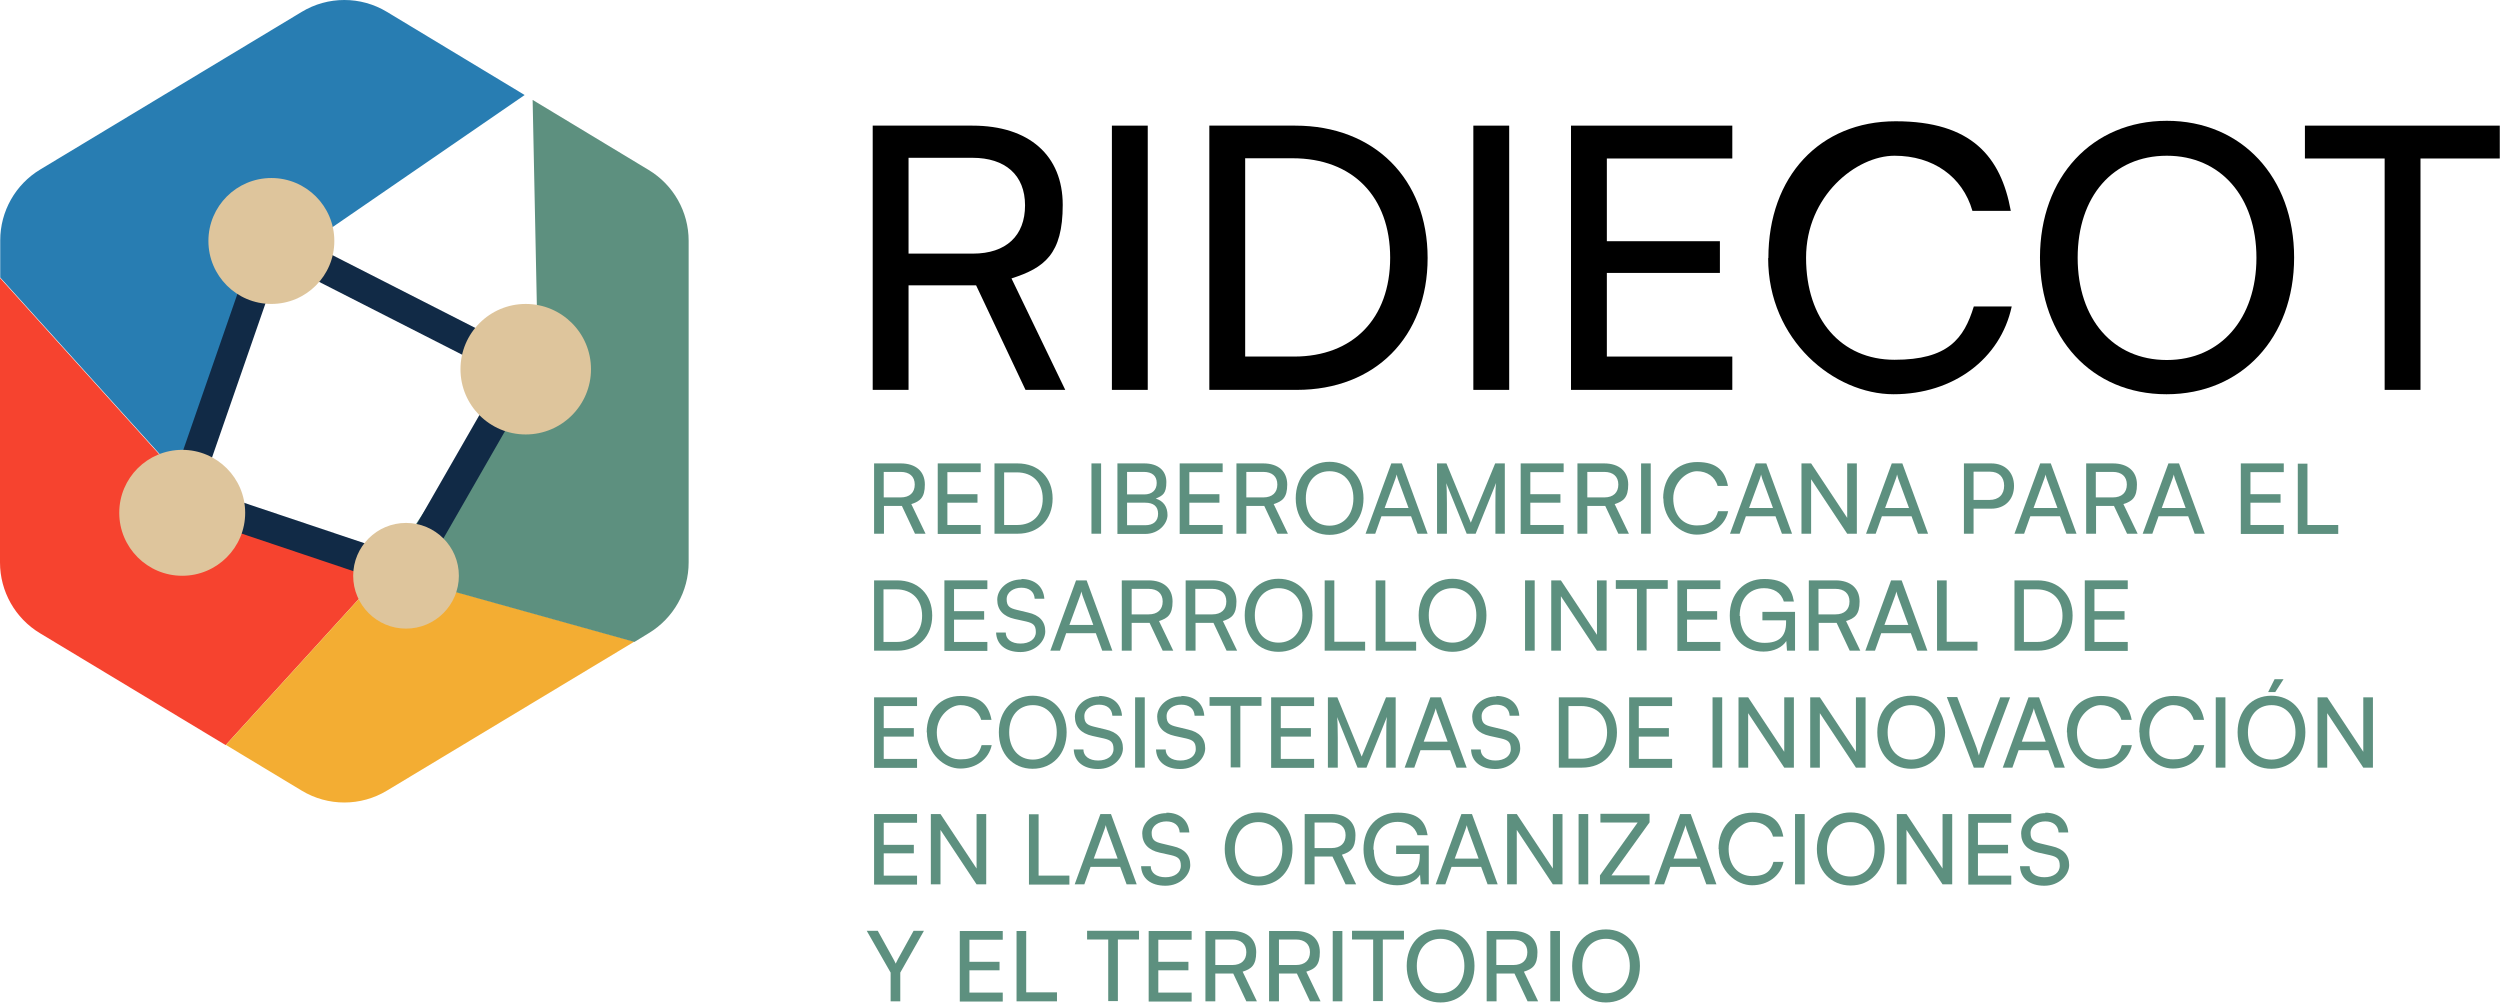 <svg width="1088" height="437" viewBox="0 0 1088 437" fill="none" xmlns="http://www.w3.org/2000/svg">
<path d="M228.3 41.375L119.8 115.975L78.3 207.375L0.1 120.775V104.575C0.1 91.975 6.7 80.275 17.5 73.775L131.3 5.175C142.7 -1.725 157 -1.725 168.4 5.175L228.2 41.275L228.3 41.375Z" fill="#287DB2"/>
<path d="M166.9 248.875L98.2 324.275L17.4 275.575C6.6 269.075 0 257.375 0 244.775V120.975L78.2 207.575L98.4 229.875L166.8 248.975L166.9 248.875Z" fill="#F6432F"/>
<path d="M276 279.275L168.4 344.075C157 350.975 142.7 350.975 131.3 344.075L98.3 324.175L167 248.775L276.1 279.175L276 279.275Z" fill="#F3AD33"/>
<path d="M299.7 104.775V244.775C299.7 257.375 293.1 269.075 282.3 275.575L276.1 279.375L167 248.975L220.1 169.775L234.5 174.775L231.8 43.475L282.3 73.975C293.1 80.475 299.7 92.175 299.7 104.775Z" fill="#5D907F"/>
<path d="M179.701 257.275L71.101 220.775L114.501 95.675L236.801 157.975L179.801 257.275H179.701ZM87.601 212.575L173.701 241.475L218.601 163.275L121.801 113.975L87.601 212.575Z" fill="#112A46"/>
<path d="M118.1 132.275C133.233 132.275 145.5 120.008 145.5 104.875C145.5 89.742 133.233 77.475 118.1 77.475C102.968 77.475 90.7 89.742 90.7 104.875C90.7 120.008 102.968 132.275 118.1 132.275Z" fill="#DEC59C"/>
<path d="M79.3 250.575C94.433 250.575 106.7 238.308 106.7 223.175C106.7 208.042 94.433 195.775 79.3 195.775C64.168 195.775 51.9 208.042 51.9 223.175C51.9 238.308 64.168 250.575 79.3 250.575Z" fill="#DEC59C"/>
<path d="M228.8 189.075C244.485 189.075 257.2 176.36 257.2 160.675C257.2 144.99 244.485 132.275 228.8 132.275C213.115 132.275 200.4 144.99 200.4 160.675C200.4 176.36 213.115 189.075 228.8 189.075Z" fill="#DEC59C"/>
<path d="M176.7 273.575C189.403 273.575 199.7 263.278 199.7 250.575C199.7 237.872 189.403 227.575 176.7 227.575C163.998 227.575 153.7 237.872 153.7 250.575C153.7 263.278 163.998 273.575 176.7 273.575Z" fill="#DEC59C"/>
<path d="M379.8 169.675V54.675H423.2C447.9 54.675 462.5 67.675 462.5 89.175C462.5 110.675 454.5 116.575 440.2 121.175L463.6 169.675H446.3L424.8 124.175H395.4V169.675H379.8ZM395.4 110.375H423.4C437.9 110.375 446.1 102.575 446.1 89.375C446.1 76.175 437.5 68.675 423.2 68.675H395.4V110.375Z" fill="black"/>
<path d="M499.499 169.675H483.899V54.675H499.499V169.675Z" fill="black"/>
<path d="M526.3 169.675V54.675H563.7C598.1 54.675 621.3 77.875 621.3 112.275C621.3 146.675 598.4 169.675 564.4 169.675H526.4H526.3ZM541.9 68.975V155.175H563.2C588.8 155.175 605 138.675 605 112.175C605 85.675 588.8 68.875 562.5 68.875H541.8L541.9 68.975Z" fill="black"/>
<path d="M656.8 169.675H641.2V54.675H656.8V169.675Z" fill="black"/>
<path d="M683.7 169.675V54.675H753.9V68.975H699.3V104.975H748.5V118.775H699.3V155.175H753.9V169.675H683.7Z" fill="black"/>
<path d="M769.6 112.275C769.6 76.775 792 52.775 825 52.775C858 52.775 870.8 68.175 875.1 91.775H858.4C854.1 76.775 841.2 67.775 824.5 67.775C807.8 67.775 786 85.275 786 112.175C786 139.075 801.3 156.575 824.5 156.575C847.7 156.575 854.7 147.475 859 133.375H875.5C870.6 156.275 850 171.575 824.1 171.575C798.2 171.575 769.5 148.075 769.5 112.375L769.6 112.275Z" fill="black"/>
<path d="M942.8 171.575C910.3 171.575 887.8 147.075 887.8 112.075C887.8 77.075 910.5 52.575 943 52.575C975.5 52.575 998.4 77.075 998.4 112.075C998.4 147.075 975.5 171.575 942.9 171.575H942.8ZM943 67.775C919.6 67.775 904.2 85.475 904.2 112.175C904.2 138.875 919.6 156.675 943 156.675C966.4 156.675 982 138.675 982 112.175C982 85.675 966.4 67.775 943 67.775Z" fill="black"/>
<path d="M1003.1 54.675H1087.9V68.975H1053.4V169.675H1037.8V68.975H1003.1V54.675Z" fill="black"/>
<path d="M380.4 232.275V201.675H392C398.6 201.675 402.5 205.175 402.5 210.875C402.5 216.575 400.4 218.175 396.6 219.375L402.8 232.275H398.2L392.5 220.175H384.7V232.275H380.5H380.4ZM384.5 216.475H392C395.9 216.475 398.1 214.375 398.1 210.875C398.1 207.375 395.8 205.375 392 205.375H384.6V216.475H384.5Z" fill="#5D907F"/>
<path d="M408.101 232.275V201.675H426.801V205.475H412.301V215.075H425.401V218.775H412.301V228.475H426.801V232.375H408.101V232.275Z" fill="#5D907F"/>
<path d="M432.8 232.275V201.675H442.8C452 201.675 458.1 207.875 458.1 216.975C458.1 226.075 452 232.275 442.9 232.275H432.8ZM437 205.475V228.475H442.7C449.5 228.475 453.8 224.075 453.8 217.075C453.8 210.075 449.5 205.575 442.5 205.575H437V205.475Z" fill="#5D907F"/>
<path d="M479.2 232.275H475V201.675H479.2V232.275Z" fill="#5D907F"/>
<path d="M486.3 201.675H498C504 201.675 507.6 204.775 507.6 209.775C507.6 214.775 506.1 215.675 503 216.975C506.4 218.075 508.1 220.575 508.1 224.175C508.1 227.775 504.4 232.375 498.4 232.375H486.3V201.775V201.675ZM490.5 205.375V215.175H498C501.4 215.175 503.4 213.275 503.4 210.175C503.4 207.075 501.4 205.375 497.8 205.375H490.5ZM490.5 218.775V228.575H498.4C502 228.575 504 226.775 504 223.575C504 220.375 502 218.775 498.4 218.775H490.5Z" fill="#5D907F"/>
<path d="M513.4 232.275V201.675H532.1V205.475H517.6V215.075H530.7V218.775H517.6V228.475H532.1V232.375H513.4V232.275Z" fill="#5D907F"/>
<path d="M538.101 232.275V201.675H549.701C556.301 201.675 560.201 205.175 560.201 210.875C560.201 216.575 558.101 218.175 554.301 219.375L560.501 232.275H555.901L550.201 220.175H542.401V232.275H538.201H538.101ZM542.301 216.475H549.801C553.701 216.475 555.901 214.375 555.901 210.875C555.901 207.375 553.601 205.375 549.801 205.375H542.401V216.475H542.301Z" fill="#5D907F"/>
<path d="M578.6 232.775C570 232.775 563.9 226.275 563.9 216.875C563.9 207.475 570 200.975 578.6 200.975C587.2 200.975 593.4 207.475 593.4 216.875C593.4 226.275 587.3 232.775 578.6 232.775ZM578.6 205.075C572.4 205.075 568.3 209.775 568.3 216.875C568.3 223.975 572.4 228.775 578.6 228.775C584.8 228.775 589 223.975 589 216.875C589 209.775 584.8 205.075 578.6 205.075Z" fill="#5D907F"/>
<path d="M594.3 232.275L605.5 201.675H610.1L621.3 232.275H616.9L614.1 224.675H601.2L598.5 232.275H594.2H594.3ZM602.6 221.075H613L608.3 208.275C608.1 207.675 607.9 206.975 607.8 206.475C607.8 206.875 607.5 207.575 607.3 208.275L602.6 221.075Z" fill="#5D907F"/>
<path d="M625.4 232.275V201.675H629.5L640.1 227.475L650.7 201.675H654.9V232.275H650.8V220.175C650.8 214.475 650.8 212.375 651.1 210.175L642.2 232.275H638.3L629.4 210.275C629.6 211.775 629.7 214.875 629.7 219.175V232.275H625.6H625.4Z" fill="#5D907F"/>
<path d="M661.8 232.275V201.675H680.5V205.475H666V215.075H679.1V218.775H666V228.475H680.5V232.375H661.8V232.275Z" fill="#5D907F"/>
<path d="M686.5 232.275V201.675H698.1C704.7 201.675 708.6 205.175 708.6 210.875C708.6 216.575 706.5 218.175 702.7 219.375L708.9 232.275H704.3L698.6 220.175H690.8V232.275H686.6H686.5ZM690.7 216.475H698.2C702.1 216.475 704.3 214.375 704.3 210.875C704.3 207.375 702 205.375 698.2 205.375H690.8V216.475H690.7Z" fill="#5D907F"/>
<path d="M718.4 232.275H714.2V201.675H718.4V232.275Z" fill="#5D907F"/>
<path d="M723.8 216.975C723.8 207.475 729.8 201.075 738.6 201.075C747.4 201.075 750.8 205.175 752 211.475H747.5C746.4 207.475 742.9 205.075 738.5 205.075C734.1 205.075 728.2 209.775 728.2 216.875C728.2 223.975 732.3 228.675 738.5 228.675C744.7 228.675 746.6 226.275 747.7 222.475H752.1C750.8 228.575 745.3 232.675 738.4 232.675C731.5 232.675 723.9 226.375 723.9 216.875L723.8 216.975Z" fill="#5D907F"/>
<path d="M752.9 232.275L764.1 201.675H768.7L779.9 232.275H775.5L772.7 224.675H759.8L757.1 232.275H752.8H752.9ZM761.2 221.075H771.6L766.9 208.275C766.7 207.675 766.5 206.975 766.4 206.475C766.4 206.875 766.1 207.575 765.9 208.275L761.2 221.075Z" fill="#5D907F"/>
<path d="M784 232.275V201.675H788.2L803.9 225.375V201.675H808.1V232.275H803.9L788.2 208.575V232.275H784Z" fill="#5D907F"/>
<path d="M812.1 232.275L823.3 201.675H827.9L839.1 232.275H834.7L831.9 224.675H819L816.3 232.275H812H812.1ZM820.4 221.075H830.8L826.1 208.275C825.9 207.675 825.7 206.975 825.6 206.475C825.6 206.875 825.3 207.575 825.1 208.275L820.4 221.075Z" fill="#5D907F"/>
<path d="M858.9 221.375V232.275H854.7V201.675H866.6C872.6 201.675 876.5 205.575 876.5 211.475C876.5 217.375 872.6 221.375 866.6 221.375H858.8H858.9ZM858.9 205.375V217.575H865.8C869.9 217.575 872.2 215.175 872.2 211.375C872.2 207.575 869.9 205.275 866 205.275H859L858.9 205.375Z" fill="#5D907F"/>
<path d="M876.701 232.275L887.901 201.675H892.501L903.701 232.275H899.301L896.501 224.675H883.601L880.901 232.275H876.601H876.701ZM885.001 221.075H895.401L890.701 208.275C890.501 207.675 890.301 206.975 890.201 206.475C890.201 206.875 889.901 207.575 889.701 208.275L885.001 221.075Z" fill="#5D907F"/>
<path d="M907.9 232.275V201.675H919.5C926.1 201.675 930 205.175 930 210.875C930 216.575 927.9 218.175 924.1 219.375L930.3 232.275H925.7L920 220.175H912.2V232.275H908H907.9ZM912 216.475H919.5C923.4 216.475 925.6 214.375 925.6 210.875C925.6 207.375 923.3 205.375 919.5 205.375H912.1V216.475H912Z" fill="#5D907F"/>
<path d="M932.5 232.275L943.7 201.675H948.3L959.5 232.275H955.1L952.3 224.675H939.4L936.7 232.275H932.4H932.5ZM940.8 221.075H951.2L946.5 208.275C946.3 207.675 946.1 206.975 946 206.475C946 206.875 945.7 207.575 945.5 208.275L940.8 221.075Z" fill="#5D907F"/>
<path d="M975.2 232.275V201.675H993.9V205.475H979.4V215.075H992.5V218.775H979.4V228.475H993.9V232.375H975.2V232.275Z" fill="#5D907F"/>
<path d="M1004.1 228.475H1017.6V232.375H1000V201.775H1004.2V228.575L1004.1 228.475Z" fill="#5D907F"/>
<path d="M380.4 283.175V252.575H390.4C399.6 252.575 405.7 258.775 405.7 267.875C405.7 276.975 399.6 283.175 390.5 283.175H380.4ZM384.5 256.375V279.375H390.2C397 279.375 401.3 274.975 401.3 267.975C401.3 260.975 397 256.475 390 256.475H384.5V256.375Z" fill="#5D907F"/>
<path d="M411 283.175V252.575H429.7V256.375H415.2V265.975H428.3V269.675H415.2V279.375H429.7V283.275H411V283.175Z" fill="#5D907F"/>
<path d="M444.5 251.975C450.4 251.975 454.1 255.275 454.5 260.575H450.3C450.1 257.475 447.9 255.775 444.5 255.775C441.1 255.775 438.1 257.675 438.1 260.775C438.1 263.875 439.5 264.675 442.4 265.375L447.4 266.575C452.4 267.675 454.9 270.475 454.9 274.775C454.9 279.075 450.6 283.775 444.1 283.775C437.6 283.775 433.7 280.475 433.5 275.275H437.7C437.7 278.175 440.2 280.075 444.1 280.075C448 280.075 450.8 278.175 450.8 275.075C450.8 271.975 449.5 271.175 446.6 270.475L441.6 269.375C436.6 268.275 434 265.375 434 260.975C434 256.575 438.2 252.175 444.6 252.175L444.5 251.975Z" fill="#5D907F"/>
<path d="M457.1 283.175L468.3 252.575H472.9L484.1 283.175H479.7L476.9 275.575H464L461.3 283.175H457H457.1ZM465.4 271.975H475.8L471.1 259.175C470.9 258.575 470.7 257.875 470.6 257.375C470.6 257.775 470.3 258.475 470.1 259.175L465.4 271.975Z" fill="#5D907F"/>
<path d="M488.2 283.175V252.575H499.8C506.4 252.575 510.3 256.075 510.3 261.775C510.3 267.475 508.2 269.075 504.4 270.275L510.6 283.175H506L500.3 271.075H492.5V283.175H488.3H488.2ZM492.4 267.375H499.9C503.8 267.375 506 265.275 506 261.775C506 258.275 503.7 256.275 499.9 256.275H492.5V267.375H492.4Z" fill="#5D907F"/>
<path d="M516 283.175V252.575H527.6C534.2 252.575 538.1 256.075 538.1 261.775C538.1 267.475 536 269.075 532.2 270.275L538.4 283.175H533.8L528.1 271.075H520.3V283.175H516.1H516ZM520.1 267.375H527.6C531.5 267.375 533.7 265.275 533.7 261.775C533.7 258.275 531.4 256.275 527.6 256.275H520.2V267.375H520.1Z" fill="#5D907F"/>
<path d="M556.4 283.675C547.8 283.675 541.7 277.175 541.7 267.775C541.7 258.375 547.8 251.875 556.4 251.875C565 251.875 571.2 258.375 571.2 267.775C571.2 277.175 565.1 283.675 556.4 283.675ZM556.4 255.975C550.2 255.975 546.1 260.675 546.1 267.775C546.1 274.875 550.2 279.675 556.4 279.675C562.6 279.675 566.8 274.875 566.8 267.775C566.8 260.675 562.6 255.975 556.4 255.975Z" fill="#5D907F"/>
<path d="M580.6 279.275H594.1V283.175H576.5V252.575H580.7V279.375L580.6 279.275Z" fill="#5D907F"/>
<path d="M602.8 279.275H616.3V283.175H598.7V252.575H602.9V279.375L602.8 279.275Z" fill="#5D907F"/>
<path d="M632.1 283.675C623.5 283.675 617.4 277.175 617.4 267.775C617.4 258.375 623.5 251.875 632.1 251.875C640.7 251.875 646.9 258.375 646.9 267.775C646.9 277.175 640.8 283.675 632.1 283.675ZM632.1 255.975C625.9 255.975 621.8 260.675 621.8 267.775C621.8 274.875 625.9 279.675 632.1 279.675C638.3 279.675 642.5 274.875 642.5 267.775C642.5 260.675 638.3 255.975 632.1 255.975Z" fill="#5D907F"/>
<path d="M667.9 283.175H663.7V252.575H667.9V283.175Z" fill="#5D907F"/>
<path d="M675.101 283.175V252.575H679.301L695.001 276.275V252.575H699.201V283.175H695.001L679.301 259.475V283.175H675.101Z" fill="#5D907F"/>
<path d="M703.2 252.475H725.8V256.275H716.6V283.075H712.4V256.275H703.2V252.475Z" fill="#5D907F"/>
<path d="M730 283.175V252.575H748.7V256.375H734.2V265.975H747.3V269.675H734.2V279.375H748.7V283.275H730V283.175Z" fill="#5D907F"/>
<path d="M757.3 268.075C757.3 275.475 761.6 279.775 767.9 279.775C774.2 279.775 777.3 277.075 777.3 270.875V269.975H767V266.275H781.2V283.175H777.7L777.4 278.975C775.7 281.675 772 283.575 767.5 283.575C758.8 283.575 752.8 277.275 752.8 267.875C752.8 258.475 758.8 251.975 767.8 251.975C776.8 251.975 779.7 255.875 780.7 261.775H776.3C775.2 257.875 771.8 255.975 767.7 255.975C761.1 255.975 757.1 260.875 757.1 268.075H757.3Z" fill="#5D907F"/>
<path d="M787.2 283.175V252.575H798.8C805.4 252.575 809.3 256.075 809.3 261.775C809.3 267.475 807.2 269.075 803.4 270.275L809.6 283.175H805L799.3 271.075H791.5V283.175H787.3H787.2ZM791.3 267.375H798.8C802.7 267.375 804.9 265.275 804.9 261.775C804.9 258.275 802.6 256.275 798.8 256.275H791.4V267.375H791.3Z" fill="#5D907F"/>
<path d="M811.8 283.175L823 252.575H827.6L838.8 283.175H834.4L831.6 275.575H818.7L816 283.175H811.7H811.8ZM820.1 271.975H830.5L825.8 259.175C825.6 258.575 825.4 257.875 825.3 257.375C825.3 257.775 825 258.475 824.8 259.175L820.1 271.975Z" fill="#5D907F"/>
<path d="M847.1 279.275H860.6V283.175H843V252.575H847.2V279.375L847.1 279.275Z" fill="#5D907F"/>
<path d="M876.7 283.175V252.575H886.7C895.9 252.575 902 258.775 902 267.875C902 276.975 895.9 283.175 886.8 283.175H876.7ZM880.8 256.375V279.375H886.5C893.3 279.375 897.6 274.975 897.6 267.975C897.6 260.975 893.3 256.475 886.3 256.475H880.8V256.375Z" fill="#5D907F"/>
<path d="M907.3 283.175V252.575H926V256.375H911.5V265.975H924.6V269.675H911.5V279.375H926V283.275H907.3V283.175Z" fill="#5D907F"/>
<path d="M380.4 334.075V303.475H399.1V307.275H384.6V316.875H397.7V320.575H384.6V330.275H399.1V334.175H380.4V334.075Z" fill="#5D907F"/>
<path d="M403.3 318.775C403.3 309.275 409.3 302.875 418.1 302.875C426.9 302.875 430.3 306.975 431.5 313.275H427C425.9 309.275 422.4 306.875 418 306.875C413.6 306.875 407.7 311.575 407.7 318.675C407.7 325.775 411.8 330.475 418 330.475C424.2 330.475 426.1 328.075 427.2 324.275H431.6C430.3 330.375 424.8 334.475 417.9 334.475C411 334.475 403.4 328.175 403.4 318.675L403.3 318.775Z" fill="#5D907F"/>
<path d="M449.4 334.575C440.8 334.575 434.7 328.075 434.7 318.675C434.7 309.275 440.8 302.775 449.4 302.775C458 302.775 464.2 309.275 464.2 318.675C464.2 328.075 458.1 334.575 449.4 334.575ZM449.5 306.875C443.3 306.875 439.2 311.575 439.2 318.675C439.2 325.775 443.3 330.575 449.5 330.575C455.7 330.575 459.9 325.775 459.9 318.675C459.9 311.575 455.7 306.875 449.5 306.875Z" fill="#5D907F"/>
<path d="M478.3 302.875C484.2 302.875 487.9 306.175 488.3 311.475H484.1C483.9 308.375 481.7 306.675 478.3 306.675C474.9 306.675 471.9 308.575 471.9 311.675C471.9 314.775 473.3 315.575 476.2 316.275L481.2 317.475C486.2 318.575 488.7 321.375 488.7 325.675C488.7 329.975 484.4 334.675 477.9 334.675C471.4 334.675 467.5 331.375 467.3 326.175H471.5C471.5 329.075 474 330.975 477.9 330.975C481.8 330.975 484.6 329.075 484.6 325.975C484.6 322.875 483.3 322.075 480.4 321.375L475.4 320.275C470.4 319.175 467.8 316.275 467.8 311.875C467.8 307.475 472 303.075 478.4 303.075L478.3 302.875Z" fill="#5D907F"/>
<path d="M498.2 334.075H494V303.475H498.2V334.075Z" fill="#5D907F"/>
<path d="M514.101 302.875C520.001 302.875 523.701 306.175 524.101 311.475H519.901C519.701 308.375 517.501 306.675 514.101 306.675C510.701 306.675 507.701 308.575 507.701 311.675C507.701 314.775 509.101 315.575 512.001 316.275L517.001 317.475C522.001 318.575 524.501 321.375 524.501 325.675C524.501 329.975 520.201 334.675 513.701 334.675C507.201 334.675 503.301 331.375 503.101 326.175H507.301C507.301 329.075 509.801 330.975 513.701 330.975C517.601 330.975 520.401 329.075 520.401 325.975C520.401 322.875 519.101 322.075 516.201 321.375L511.201 320.275C506.201 319.175 503.601 316.275 503.601 311.875C503.601 307.475 507.801 303.075 514.201 303.075L514.101 302.875Z" fill="#5D907F"/>
<path d="M526.4 303.375H549V307.175H539.8V333.975H535.6V307.175H526.4V303.375Z" fill="#5D907F"/>
<path d="M553.2 334.075V303.475H571.9V307.275H557.4V316.875H570.5V320.575H557.4V330.275H571.9V334.175H553.2V334.075Z" fill="#5D907F"/>
<path d="M577.9 334.075V303.475H582L592.6 329.275L603.2 303.475H607.4V334.075H603.3V321.975C603.3 316.275 603.3 314.175 603.6 311.975L594.7 334.075H590.8L581.9 312.075C582.1 313.575 582.2 316.675 582.2 320.975V334.075H578.1H577.9Z" fill="#5D907F"/>
<path d="M611.3 334.075L622.5 303.475H627.1L638.3 334.075H633.9L631.1 326.475H618.2L615.5 334.075H611.2H611.3ZM619.6 322.775H630L625.3 309.975C625.1 309.375 624.9 308.675 624.8 308.175C624.8 308.575 624.5 309.275 624.3 309.975L619.6 322.775Z" fill="#5D907F"/>
<path d="M651.2 302.875C657 302.875 660.8 306.175 661.2 311.475H657C656.8 308.375 654.6 306.675 651.2 306.675C647.8 306.675 644.8 308.575 644.8 311.675C644.8 314.775 646.2 315.575 649.1 316.275L654.1 317.475C659.1 318.575 661.6 321.375 661.6 325.675C661.6 329.975 657.3 334.675 650.8 334.675C644.3 334.675 640.4 331.375 640.2 326.175H644.4C644.4 329.075 646.9 330.975 650.8 330.975C654.7 330.975 657.5 329.075 657.5 325.975C657.5 322.875 656.2 322.075 653.3 321.375L648.3 320.275C643.3 319.175 640.7 316.275 640.7 311.875C640.7 307.475 644.9 303.075 651.3 303.075L651.2 302.875Z" fill="#5D907F"/>
<path d="M678.4 334.075V303.475H688.4C697.6 303.475 703.7 309.675 703.7 318.775C703.7 327.875 697.6 334.075 688.5 334.075H678.4ZM682.6 307.175V330.175H688.3C695.1 330.175 699.4 325.775 699.4 318.775C699.4 311.775 695.1 307.275 688.1 307.275H682.6V307.175Z" fill="#5D907F"/>
<path d="M709 334.075V303.475H727.7V307.275H713.2V316.875H726.3V320.575H713.2V330.275H727.7V334.175H709V334.075Z" fill="#5D907F"/>
<path d="M749.5 334.075H745.3V303.475H749.5V334.075Z" fill="#5D907F"/>
<path d="M756.601 334.075V303.475H760.801L776.501 327.175V303.475H780.701V334.075H776.501L760.801 310.375V334.075H756.601Z" fill="#5D907F"/>
<path d="M787.8 334.075V303.475H792L807.7 327.175V303.475H811.9V334.075H807.7L792 310.375V334.075H787.8Z" fill="#5D907F"/>
<path d="M831.7 334.575C823.1 334.575 817 328.075 817 318.675C817 309.275 823.1 302.775 831.7 302.775C840.3 302.775 846.5 309.275 846.5 318.675C846.5 328.075 840.4 334.575 831.7 334.575ZM831.8 306.875C825.6 306.875 821.5 311.575 821.5 318.675C821.5 325.775 825.6 330.575 831.8 330.575C838 330.575 842.2 325.775 842.2 318.675C842.2 311.575 838 306.875 831.8 306.875Z" fill="#5D907F"/>
<path d="M847.3 303.375H851.8L859.3 322.975C860 324.675 860.6 326.475 861.2 328.775C861.9 326.375 862.6 324.275 863.1 322.975L870.5 303.475H874.8L863.3 334.075H859L847.3 303.475V303.375Z" fill="#5D907F"/>
<path d="M871.6 334.075L882.8 303.475H887.4L898.6 334.075H894.2L891.4 326.475H878.5L875.8 334.075H871.5H871.6ZM879.9 322.775H890.3L885.6 309.975C885.4 309.375 885.2 308.675 885.1 308.175C885.1 308.575 884.8 309.275 884.6 309.975L879.9 322.775Z" fill="#5D907F"/>
<path d="M899.5 318.775C899.5 309.275 905.5 302.875 914.3 302.875C923.1 302.875 926.5 306.975 927.7 313.275H923.2C922.1 309.275 918.6 306.875 914.2 306.875C909.8 306.875 903.9 311.575 903.9 318.675C903.9 325.775 908 330.475 914.2 330.475C920.4 330.475 922.3 328.075 923.4 324.275H927.8C926.5 330.375 921 334.475 914.1 334.475C907.2 334.475 899.6 328.175 899.6 318.675L899.5 318.775Z" fill="#5D907F"/>
<path d="M931 318.775C931 309.275 937 302.875 945.8 302.875C954.6 302.875 958 306.975 959.2 313.275H954.7C953.6 309.275 950.1 306.875 945.7 306.875C941.3 306.875 935.4 311.575 935.4 318.675C935.4 325.775 939.5 330.475 945.7 330.475C951.9 330.475 953.8 328.075 954.9 324.275H959.3C958 330.375 952.5 334.475 945.6 334.475C938.7 334.475 931.1 328.175 931.1 318.675L931 318.775Z" fill="#5D907F"/>
<path d="M968.5 334.075H964.3V303.475H968.5V334.075Z" fill="#5D907F"/>
<path d="M988.5 334.575C979.9 334.575 973.8 328.075 973.8 318.675C973.8 309.275 979.9 302.775 988.5 302.775C997.1 302.775 1003.3 309.275 1003.3 318.675C1003.3 328.075 997.2 334.575 988.5 334.575ZM988.6 306.875C982.4 306.875 978.3 311.575 978.3 318.675C978.3 325.775 982.4 330.575 988.6 330.575C994.8 330.575 999 325.775 999 318.675C999 311.575 994.8 306.875 988.6 306.875ZM990.2 301.175H987.1L989.9 295.575H993.8L990.2 301.175Z" fill="#5D907F"/>
<path d="M1008.6 334.075V303.475H1012.8L1028.5 327.175V303.475H1032.7V334.075H1028.5L1012.8 310.375V334.075H1008.6Z" fill="#5D907F"/>
<path d="M380.4 384.875V354.275H399.1V358.075H384.6V367.675H397.7V371.375H384.6V381.075H399.1V384.975H380.4V384.875Z" fill="#5D907F"/>
<path d="M405.101 384.875V354.275H409.301L425.001 377.975V354.275H429.201V384.875H425.001L409.301 361.175V384.875H405.101Z" fill="#5D907F"/>
<path d="M451.9 381.075H465.4V384.975H447.8V354.375H452V381.175L451.9 381.075Z" fill="#5D907F"/>
<path d="M467.701 384.875L478.901 354.275H483.501L494.701 384.875H490.301L487.501 377.275H474.601L471.901 384.875H467.601H467.701ZM476.001 373.675H486.401L481.701 360.875C481.501 360.275 481.301 359.575 481.201 359.075C481.201 359.475 480.901 360.175 480.701 360.875L476.001 373.675Z" fill="#5D907F"/>
<path d="M507.601 353.675C513.501 353.675 517.201 356.975 517.601 362.275H513.401C513.201 359.175 511.001 357.475 507.601 357.475C504.201 357.475 501.201 359.375 501.201 362.475C501.201 365.575 502.601 366.375 505.501 367.075L510.501 368.275C515.501 369.375 518.001 372.175 518.001 376.475C518.001 380.775 513.701 385.475 507.201 385.475C500.701 385.475 496.801 382.175 496.601 376.975H500.801C500.801 379.875 503.301 381.775 507.201 381.775C511.101 381.775 513.901 379.875 513.901 376.775C513.901 373.675 512.601 372.875 509.701 372.175L504.701 371.075C499.701 369.975 497.101 367.075 497.101 362.675C497.101 358.275 501.301 353.875 507.701 353.875L507.601 353.675Z" fill="#5D907F"/>
<path d="M547.7 385.375C539.1 385.375 533 378.875 533 369.475C533 360.075 539.1 353.575 547.7 353.575C556.3 353.575 562.5 360.075 562.5 369.475C562.5 378.875 556.4 385.375 547.7 385.375ZM547.7 357.775C541.5 357.775 537.4 362.475 537.4 369.575C537.4 376.675 541.5 381.475 547.7 381.475C553.9 381.475 558.1 376.675 558.1 369.575C558.1 362.475 553.9 357.775 547.7 357.775Z" fill="#5D907F"/>
<path d="M567.8 384.875V354.275H579.4C586 354.275 589.9 357.775 589.9 363.475C589.9 369.175 587.8 370.775 584 371.975L590.2 384.875H585.6L579.9 372.775H572.1V384.875H567.9H567.8ZM572 369.075H579.5C583.4 369.075 585.6 366.975 585.6 363.475C585.6 359.975 583.3 357.975 579.5 357.975H572.1V369.075H572Z" fill="#5D907F"/>
<path d="M597.9 369.775C597.9 377.175 602.2 381.475 608.5 381.475C614.8 381.475 617.9 378.775 617.9 372.575V371.675H607.6V367.975H621.8V384.875H618.3L618 380.675C616.3 383.375 612.6 385.275 608.1 385.275C599.4 385.275 593.4 378.975 593.4 369.575C593.4 360.175 599.4 353.675 608.4 353.675C617.4 353.675 620.3 357.575 621.3 363.475H616.9C615.8 359.575 612.4 357.675 608.3 357.675C601.7 357.675 597.7 362.575 597.7 369.775H597.9Z" fill="#5D907F"/>
<path d="M624.8 384.875L636 354.275H640.6L651.8 384.875H647.4L644.6 377.275H631.7L629 384.875H624.7H624.8ZM633.1 373.675H643.5L638.8 360.875C638.6 360.275 638.4 359.575 638.3 359.075C638.3 359.475 638 360.175 637.8 360.875L633.1 373.675Z" fill="#5D907F"/>
<path d="M655.9 384.875V354.275H660.1L675.8 377.975V354.275H680V384.875H675.8L660.1 361.175V384.875H655.9Z" fill="#5D907F"/>
<path d="M691.2 384.875H687V354.275H691.2V384.875Z" fill="#5D907F"/>
<path d="M696.3 384.875V380.975L712.7 357.975H696.5V354.175H717.9V357.875L701.3 380.975H717.9V384.875H696.2H696.3Z" fill="#5D907F"/>
<path d="M720 384.875L731.2 354.275H735.8L747 384.875H742.6L739.8 377.275H726.9L724.2 384.875H719.9H720ZM728.3 373.675H738.7L734 360.875C733.8 360.275 733.6 359.575 733.5 359.075C733.5 359.475 733.2 360.175 733 360.875L728.3 373.675Z" fill="#5D907F"/>
<path d="M747.9 369.575C747.9 360.075 753.9 353.675 762.7 353.675C771.5 353.675 774.9 357.775 776.1 364.075H771.6C770.5 360.075 767 357.675 762.6 357.675C758.2 357.675 752.3 362.375 752.3 369.475C752.3 376.575 756.4 381.275 762.6 381.275C768.8 381.275 770.7 378.875 771.8 375.075H776.2C774.9 381.175 769.4 385.275 762.5 385.275C755.6 385.275 748 378.975 748 369.475L747.9 369.575Z" fill="#5D907F"/>
<path d="M785.4 384.875H781.2V354.275H785.4V384.875Z" fill="#5D907F"/>
<path d="M805.4 385.375C796.8 385.375 790.7 378.875 790.7 369.475C790.7 360.075 796.8 353.575 805.4 353.575C814 353.575 820.2 360.075 820.2 369.475C820.2 378.875 814.1 385.375 805.4 385.375ZM805.4 357.775C799.2 357.775 795.1 362.475 795.1 369.575C795.1 376.675 799.2 381.475 805.4 381.475C811.6 381.475 815.8 376.675 815.8 369.575C815.8 362.475 811.6 357.775 805.4 357.775Z" fill="#5D907F"/>
<path d="M825.5 384.875V354.275H829.7L845.4 377.975V354.275H849.6V384.875H845.4L829.7 361.175V384.875H825.5Z" fill="#5D907F"/>
<path d="M856.601 384.875V354.275H875.301V358.075H860.801V367.675H873.901V371.375H860.801V381.075H875.301V384.975H856.601V384.875Z" fill="#5D907F"/>
<path d="M890.101 353.675C895.901 353.675 899.701 356.975 900.101 362.275H895.901C895.701 359.175 893.501 357.475 890.101 357.475C886.701 357.475 883.701 359.375 883.701 362.475C883.701 365.575 885.101 366.375 888.001 367.075L893.001 368.275C898.001 369.375 900.501 372.175 900.501 376.475C900.501 380.775 896.201 385.475 889.701 385.475C883.201 385.475 879.301 382.175 879.101 376.975H883.301C883.301 379.875 885.801 381.775 889.701 381.775C893.601 381.775 896.401 379.875 896.401 376.775C896.401 373.675 895.101 372.875 892.201 372.175L887.201 371.075C882.201 369.975 879.601 367.075 879.601 362.675C879.601 358.275 883.801 353.875 890.201 353.875L890.101 353.675Z" fill="#5D907F"/>
<path d="M377.3 405.075H382L388.8 417.375C389.2 418.075 389.5 418.675 389.8 419.375C390.2 418.575 390.3 418.375 390.8 417.375L397.6 405.075H402.1L391.8 423.275V435.775H387.6V423.275L377.2 405.075H377.3Z" fill="#5D907F"/>
<path d="M417.7 435.775V405.175H436.4V408.975H421.9V418.575H435V422.275H421.9V431.975H436.4V435.875H417.7V435.775Z" fill="#5D907F"/>
<path d="M446.5 431.875H460V435.775H442.4V405.175H446.6V431.975L446.5 431.875Z" fill="#5D907F"/>
<path d="M473.101 405.075H495.701V408.875H486.501V435.675H482.301V408.875H473.101V405.075Z" fill="#5D907F"/>
<path d="M499.9 435.775V405.175H518.6V408.975H504.1V418.575H517.2V422.275H504.1V431.975H518.6V435.875H499.9V435.775Z" fill="#5D907F"/>
<path d="M524.601 435.775V405.175H536.201C542.801 405.175 546.701 408.675 546.701 414.375C546.701 420.075 544.601 421.675 540.801 422.875L547.001 435.775H542.401L536.701 423.675H528.901V435.775H524.701H524.601ZM528.801 419.975H536.301C540.201 419.975 542.401 417.875 542.401 414.375C542.401 410.875 540.101 408.875 536.301 408.875H528.901V419.975H528.801Z" fill="#5D907F"/>
<path d="M552.3 435.775V405.175H563.9C570.5 405.175 574.4 408.675 574.4 414.375C574.4 420.075 572.3 421.675 568.5 422.875L574.7 435.775H570.1L564.4 423.675H556.6V435.775H552.4H552.3ZM556.5 419.975H564C567.9 419.975 570.1 417.875 570.1 414.375C570.1 410.875 567.8 408.875 564 408.875H556.6V419.975H556.5Z" fill="#5D907F"/>
<path d="M584.2 435.775H580V405.175H584.2V435.775Z" fill="#5D907F"/>
<path d="M588.4 405.075H611V408.875H601.8V435.675H597.6V408.875H588.4V405.075Z" fill="#5D907F"/>
<path d="M626.9 436.275C618.3 436.275 612.2 429.775 612.2 420.375C612.2 410.975 618.3 404.475 626.9 404.475C635.5 404.475 641.7 410.975 641.7 420.375C641.7 429.775 635.6 436.275 626.9 436.275ZM626.9 408.575C620.7 408.575 616.6 413.275 616.6 420.375C616.6 427.475 620.7 432.275 626.9 432.275C633.1 432.275 637.3 427.475 637.3 420.375C637.3 413.275 633.1 408.575 626.9 408.575Z" fill="#5D907F"/>
<path d="M647 435.775V405.175H658.6C665.2 405.175 669.1 408.675 669.1 414.375C669.1 420.075 667 421.675 663.2 422.875L669.4 435.775H664.8L659.1 423.675H651.3V435.775H647.1H647ZM651.1 419.975H658.6C662.5 419.975 664.7 417.875 664.7 414.375C664.7 410.875 662.4 408.875 658.6 408.875H651.2V419.975H651.1Z" fill="#5D907F"/>
<path d="M678.9 435.775H674.7V405.175H678.9V435.775Z" fill="#5D907F"/>
<path d="M698.9 436.275C690.3 436.275 684.2 429.775 684.2 420.375C684.2 410.975 690.3 404.475 698.9 404.475C707.5 404.475 713.7 410.975 713.7 420.375C713.7 429.775 707.6 436.275 698.9 436.275ZM698.9 408.575C692.7 408.575 688.6 413.275 688.6 420.375C688.6 427.475 692.7 432.275 698.9 432.275C705.1 432.275 709.3 427.475 709.3 420.375C709.3 413.275 705.1 408.575 698.9 408.575Z" fill="#5D907F"/>
</svg>
